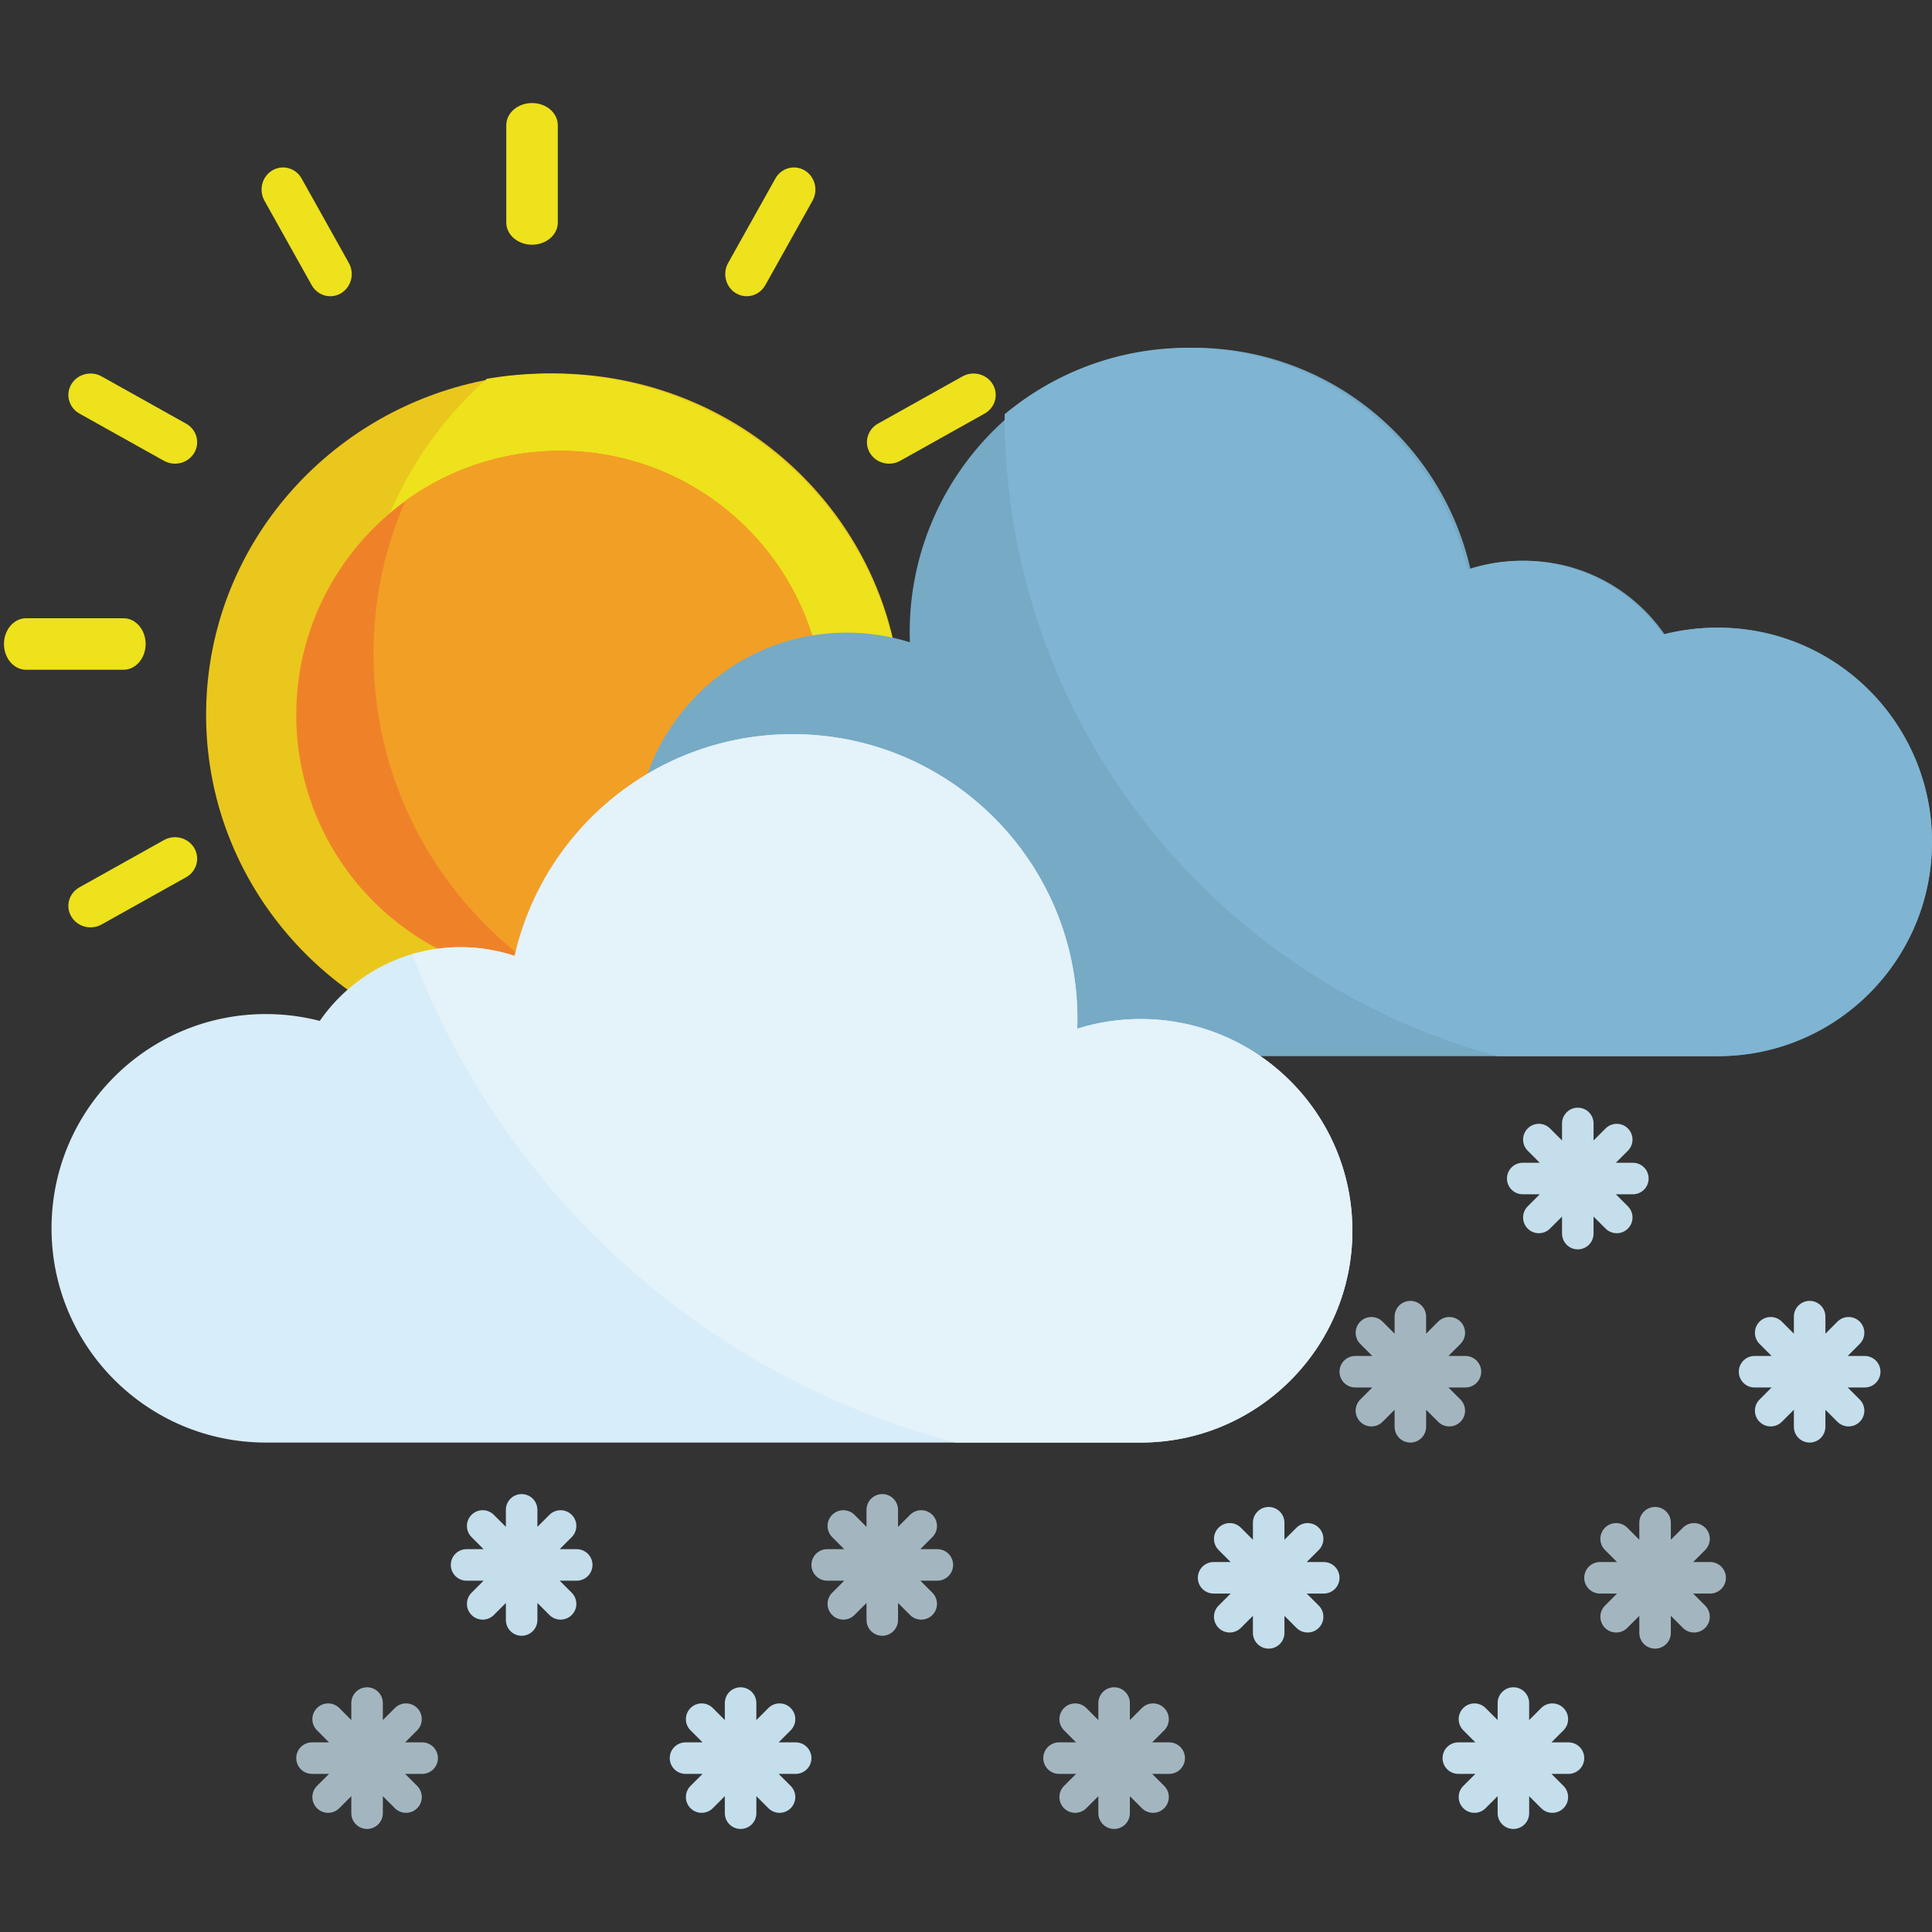 <?xml version="1.0" encoding="UTF-8"?>
<svg width="150px" height="150px" viewBox="0 0 150 150" version="1.1" xmlns="http://www.w3.org/2000/svg" xmlns:xlink="http://www.w3.org/1999/xlink">
    <rect x="0" y="0" width="150" height="150" fill="#333333" stroke="none"/>
    <!-- Generator: Sketch 53.2 (72643) - https://sketchapp.com -->
    <title>ico-w-ps</title>
    <desc>Created with Sketch.</desc>
    <g id="ico-w-ps" stroke="none" stroke-width="1" fill="none" fill-rule="evenodd">
        <g id="Group" transform="translate(23, 86)" fill-rule="nonzero">
            <path d="M9.776,49.277 L8.453,49.277 L9.389,48.341 C9.867,47.863 9.867,47.089 9.389,46.611 C8.911,46.133 8.136,46.133 7.658,46.611 L6.723,47.546 L6.723,46.224 C6.723,45.548 6.175,45 5.5,45 C4.824,45 4.276,45.548 4.276,46.224 L4.276,47.546 L3.341,46.611 C2.863,46.133 2.089,46.133 1.611,46.611 C1.133,47.089 1.133,47.863 1.611,48.341 L2.546,49.277 L1.224,49.277 C0.548,49.277 0,49.824 0,50.5 C0,51.176 0.548,51.724 1.224,51.724 L2.546,51.724 L1.611,52.659 C1.133,53.137 1.133,53.911 1.611,54.389 C1.85,54.628 2.163,54.747 2.476,54.747 C2.789,54.747 3.102,54.628 3.341,54.389 L4.276,53.454 L4.276,54.776 C4.276,55.452 4.824,56 5.5,56 C6.176,56 6.724,55.452 6.724,54.776 L6.724,53.454 L7.659,54.389 C7.898,54.628 8.211,54.747 8.524,54.747 C8.837,54.747 9.15,54.628 9.389,54.389 C9.867,53.911 9.867,53.137 9.389,52.659 L8.454,51.724 L9.776,51.724 C10.452,51.724 11,51.176 11,50.5 C11,49.824 10.452,49.277 9.776,49.277 Z" id="Path" fill="#A3B6C0"></path>
            <path d="M21.776,34.277 L20.453,34.277 L21.389,33.341 C21.867,32.863 21.867,32.089 21.389,31.611 C20.911,31.133 20.136,31.133 19.658,31.611 L18.723,32.546 L18.723,31.224 C18.723,30.548 18.175,30 17.5,30 C16.824,30 16.276,30.548 16.276,31.224 L16.276,32.546 L15.341,31.611 C14.863,31.133 14.089,31.133 13.611,31.611 C13.133,32.089 13.133,32.863 13.611,33.341 L14.546,34.277 L13.224,34.277 C12.548,34.277 12,34.824 12,35.5 C12,36.176 12.548,36.724 13.224,36.724 L14.546,36.724 L13.611,37.659 C13.133,38.137 13.133,38.911 13.611,39.389 C13.85,39.628 14.163,39.747 14.476,39.747 C14.789,39.747 15.102,39.628 15.341,39.389 L16.276,38.454 L16.276,39.776 C16.276,40.452 16.824,41 17.5,41 C18.176,41 18.724,40.452 18.724,39.776 L18.724,38.454 L19.659,39.389 C19.898,39.628 20.211,39.747 20.524,39.747 C20.837,39.747 21.15,39.628 21.389,39.389 C21.867,38.911 21.867,38.137 21.389,37.659 L20.454,36.724 L21.776,36.724 C22.452,36.724 23,36.176 23,35.5 C23,34.824 22.452,34.277 21.776,34.277 Z" id="Path" fill="#C4DEEC"></path>
            <path d="M67.776,49.277 L66.453,49.277 L67.389,48.341 C67.866,47.863 67.866,47.089 67.388,46.611 C66.911,46.133 66.136,46.133 65.658,46.611 L64.723,47.546 L64.723,46.224 C64.723,45.548 64.175,45 63.5,45 C62.824,45 62.276,45.548 62.276,46.224 L62.276,47.546 L61.341,46.611 C60.863,46.133 60.089,46.133 59.611,46.611 C59.133,47.089 59.133,47.863 59.611,48.341 L60.546,49.277 L59.224,49.277 C58.548,49.277 58,49.824 58,50.5 C58,51.176 58.548,51.724 59.224,51.724 L60.546,51.724 L59.611,52.659 C59.133,53.137 59.133,53.911 59.611,54.389 C59.85,54.628 60.163,54.747 60.476,54.747 C60.789,54.747 61.102,54.628 61.341,54.389 L62.276,53.454 L62.276,54.776 C62.276,55.452 62.824,56 63.5,56 C64.175,56 64.723,55.452 64.723,54.776 L64.723,53.454 L65.658,54.389 C65.898,54.628 66.21,54.747 66.524,54.747 C66.837,54.747 67.15,54.628 67.389,54.389 C67.867,53.911 67.867,53.137 67.389,52.659 L66.454,51.724 L67.776,51.724 C68.452,51.724 69,51.176 69,50.5 C69,49.824 68.452,49.277 67.776,49.277 Z" id="Path" fill="#A3B6C0"></path>
            <path d="M49.776,34.277 L48.453,34.277 L49.389,33.341 C49.866,32.863 49.866,32.089 49.388,31.611 C48.911,31.133 48.136,31.133 47.658,31.611 L46.723,32.546 L46.723,31.224 C46.723,30.548 46.175,30 45.5,30 C44.824,30 44.276,30.548 44.276,31.224 L44.276,32.546 L43.341,31.611 C42.863,31.133 42.089,31.133 41.611,31.611 C41.133,32.089 41.133,32.863 41.611,33.341 L42.546,34.277 L41.224,34.277 C40.548,34.277 40,34.824 40,35.5 C40,36.176 40.548,36.724 41.224,36.724 L42.546,36.724 L41.611,37.659 C41.133,38.137 41.133,38.911 41.611,39.389 C41.85,39.628 42.163,39.747 42.476,39.747 C42.789,39.747 43.102,39.628 43.341,39.389 L44.276,38.454 L44.276,39.776 C44.276,40.452 44.824,41 45.5,41 C46.175,41 46.723,40.452 46.723,39.776 L46.723,38.454 L47.658,39.389 C47.898,39.628 48.21,39.747 48.524,39.747 C48.837,39.747 49.15,39.628 49.389,39.389 C49.867,38.911 49.867,38.137 49.389,37.659 L48.454,36.724 L49.776,36.724 C50.452,36.724 51,36.176 51,35.5 C51,34.824 50.452,34.277 49.776,34.277 Z" id="Path" fill="#A3B6C0"></path>
            <path d="M98.776,49.277 L97.453,49.277 L98.389,48.341 C98.867,47.863 98.867,47.089 98.389,46.611 C97.911,46.133 97.136,46.133 96.658,46.611 L95.723,47.546 L95.723,46.224 C95.723,45.548 95.175,45 94.5,45 C93.824,45 93.276,45.548 93.276,46.224 L93.276,47.546 L92.341,46.611 C91.863,46.133 91.089,46.133 90.611,46.611 C90.133,47.089 90.133,47.863 90.611,48.341 L91.546,49.277 L90.224,49.277 C89.548,49.277 89,49.824 89,50.5 C89,51.176 89.548,51.724 90.224,51.724 L91.546,51.724 L90.611,52.659 C90.133,53.137 90.133,53.911 90.611,54.389 C90.85,54.628 91.163,54.747 91.476,54.747 C91.789,54.747 92.102,54.628 92.341,54.389 L93.276,53.454 L93.276,54.776 C93.276,55.452 93.824,56 94.5,56 C95.176,56 95.724,55.452 95.724,54.776 L95.724,53.454 L96.659,54.389 C96.898,54.628 97.211,54.747 97.524,54.747 C97.837,54.747 98.15,54.628 98.389,54.389 C98.867,53.911 98.867,53.137 98.389,52.659 L97.454,51.724 L98.776,51.724 C99.452,51.724 100,51.176 100,50.5 C100,49.824 99.452,49.277 98.776,49.277 Z" id="Path" fill="#C4DEEC"></path>
            <path d="M79.776,35.277 L78.453,35.277 L79.389,34.341 C79.867,33.863 79.867,33.089 79.389,32.611 C78.911,32.133 78.136,32.133 77.658,32.611 L76.723,33.546 L76.723,32.224 C76.723,31.548 76.175,31 75.5,31 C74.824,31 74.276,31.548 74.276,32.224 L74.276,33.546 L73.341,32.611 C72.863,32.133 72.089,32.133 71.611,32.611 C71.133,33.089 71.133,33.863 71.611,34.341 L72.546,35.277 L71.224,35.277 C70.548,35.277 70,35.824 70,36.5 C70,37.176 70.548,37.724 71.224,37.724 L72.546,37.724 L71.611,38.659 C71.133,39.137 71.133,39.911 71.611,40.389 C71.85,40.628 72.163,40.747 72.476,40.747 C72.789,40.747 73.102,40.628 73.341,40.389 L74.276,39.454 L74.276,40.776 C74.276,41.452 74.824,42 75.5,42 C76.176,42 76.724,41.452 76.724,40.776 L76.724,39.454 L77.659,40.389 C77.898,40.628 78.211,40.747 78.524,40.747 C78.837,40.747 79.15,40.628 79.389,40.389 C79.867,39.911 79.867,39.137 79.389,38.659 L78.454,37.724 L79.776,37.724 C80.452,37.724 81,37.176 81,36.5 C81,35.824 80.452,35.277 79.776,35.277 Z" id="Path" fill="#C4DEEC"></path>
            <path d="M38.776,49.277 L37.453,49.277 L38.389,48.341 C38.867,47.863 38.867,47.089 38.389,46.611 C37.911,46.133 37.136,46.133 36.658,46.611 L35.723,47.546 L35.723,46.224 C35.723,45.548 35.175,45 34.5,45 C33.824,45 33.276,45.548 33.276,46.224 L33.276,47.546 L32.341,46.611 C31.863,46.133 31.089,46.133 30.611,46.611 C30.133,47.089 30.133,47.863 30.611,48.341 L31.546,49.277 L30.224,49.277 C29.548,49.277 29,49.824 29,50.5 C29,51.176 29.548,51.724 30.224,51.724 L31.546,51.724 L30.611,52.659 C30.133,53.137 30.133,53.911 30.611,54.389 C30.85,54.628 31.163,54.747 31.476,54.747 C31.789,54.747 32.102,54.628 32.341,54.389 L33.276,53.454 L33.276,54.776 C33.276,55.452 33.824,56 34.5,56 C35.176,56 35.724,55.452 35.724,54.776 L35.724,53.454 L36.659,54.389 C36.898,54.628 37.211,54.747 37.524,54.747 C37.837,54.747 38.15,54.628 38.389,54.389 C38.867,53.911 38.867,53.137 38.389,52.659 L37.454,51.724 L38.776,51.724 C39.452,51.724 40,51.176 40,50.5 C40,49.824 39.452,49.277 38.776,49.277 Z" id="Path" fill="#C4DEEC"></path>
            <path d="M101.223,37.724 L102.546,37.724 L101.611,38.659 C101.133,39.137 101.133,39.911 101.611,40.389 C101.85,40.628 102.163,40.747 102.476,40.747 C102.789,40.747 103.102,40.628 103.341,40.389 L104.276,39.454 L104.276,40.776 C104.276,41.452 104.824,42 105.5,42 C106.176,42 106.723,41.452 106.723,40.776 L106.723,39.454 L107.659,40.389 C107.898,40.628 108.211,40.747 108.524,40.747 C108.837,40.747 109.15,40.628 109.389,40.389 C109.867,39.911 109.867,39.137 109.389,38.659 L108.454,37.724 L109.776,37.724 C110.452,37.724 111,37.176 111,36.5 C111,35.824 110.452,35.277 109.776,35.277 L108.454,35.277 L109.389,34.341 C109.867,33.863 109.867,33.089 109.389,32.611 C108.911,32.133 108.137,32.133 107.659,32.611 L106.724,33.546 L106.724,32.224 C106.724,31.548 106.176,31 105.5,31 C104.824,31 104.276,31.548 104.276,32.224 L104.276,33.546 L103.341,32.611 C102.863,32.133 102.089,32.133 101.611,32.611 C101.133,33.089 101.133,33.863 101.611,34.341 L102.546,35.277 L101.224,35.277 C100.548,35.277 100,35.824 100,36.5 C100,37.176 100.548,37.724 101.223,37.724 Z" id="Path" fill="#A3B6C0"></path>
            <path d="M90.776,19.277 L89.453,19.277 L90.389,18.341 C90.867,17.863 90.867,17.089 90.389,16.611 C89.911,16.133 89.136,16.133 88.658,16.611 L87.723,17.546 L87.723,16.224 C87.723,15.548 87.175,15 86.5,15 C85.824,15 85.276,15.548 85.276,16.224 L85.276,17.546 L84.341,16.611 C83.863,16.133 83.089,16.133 82.611,16.611 C82.133,17.089 82.133,17.863 82.611,18.341 L83.546,19.277 L82.224,19.277 C81.548,19.277 81,19.824 81,20.5 C81,21.176 81.548,21.724 82.224,21.724 L83.546,21.724 L82.611,22.659 C82.133,23.137 82.133,23.911 82.611,24.389 C82.85,24.628 83.163,24.747 83.476,24.747 C83.789,24.747 84.102,24.628 84.341,24.389 L85.276,23.454 L85.276,24.776 C85.276,25.452 85.824,26 86.5,26 C87.176,26 87.724,25.452 87.724,24.776 L87.724,23.454 L88.659,24.389 C88.898,24.628 89.211,24.747 89.524,24.747 C89.837,24.747 90.15,24.628 90.389,24.389 C90.867,23.911 90.867,23.137 90.389,22.659 L89.454,21.724 L90.776,21.724 C91.452,21.724 92,21.176 92,20.5 C92,19.824 91.452,19.277 90.776,19.277 Z" id="Path" fill="#A3B6C0"></path>
            <path d="M113.223,21.724 L114.546,21.724 L113.611,22.659 C113.133,23.137 113.133,23.911 113.611,24.389 C113.85,24.628 114.163,24.747 114.476,24.747 C114.789,24.747 115.102,24.628 115.341,24.389 L116.276,23.454 L116.276,24.776 C116.276,25.452 116.824,26 117.5,26 C118.176,26 118.723,25.452 118.723,24.776 L118.723,23.454 L119.659,24.389 C119.898,24.628 120.211,24.747 120.524,24.747 C120.837,24.747 121.15,24.628 121.389,24.389 C121.867,23.911 121.867,23.137 121.389,22.659 L120.454,21.724 L121.776,21.724 C122.452,21.724 123,21.176 123,20.5 C123,19.824 122.452,19.277 121.776,19.277 L120.454,19.277 L121.389,18.341 C121.867,17.863 121.867,17.089 121.389,16.611 C120.911,16.133 120.137,16.133 119.659,16.611 L118.724,17.546 L118.724,16.224 C118.724,15.548 118.176,15 117.5,15 C116.824,15 116.276,15.548 116.276,16.224 L116.276,17.546 L115.341,16.611 C114.863,16.133 114.089,16.133 113.611,16.611 C113.133,17.089 113.133,17.863 113.611,18.341 L114.546,19.277 L113.224,19.277 C112.548,19.277 112,19.824 112,20.5 C112,21.176 112.548,21.724 113.223,21.724 Z" id="Path" fill="#C4DEEC"></path>
            <path d="M95.223,6.724 L96.546,6.724 L95.611,7.659 C95.133,8.137 95.133,8.911 95.611,9.389 C95.85,9.628 96.163,9.747 96.476,9.747 C96.789,9.747 97.102,9.628 97.341,9.389 L98.276,8.454 L98.276,9.776 C98.276,10.452 98.824,11 99.5,11 C100.176,11 100.723,10.452 100.723,9.776 L100.723,8.454 L101.659,9.389 C101.898,9.628 102.211,9.747 102.524,9.747 C102.837,9.747 103.15,9.628 103.389,9.389 C103.867,8.911 103.867,8.137 103.389,7.659 L102.454,6.724 L103.776,6.724 C104.452,6.724 105,6.176 105,5.5 C105,4.824 104.452,4.277 103.776,4.277 L102.454,4.277 L103.389,3.341 C103.867,2.863 103.867,2.089 103.389,1.611 C102.911,1.133 102.137,1.133 101.659,1.611 L100.724,2.546 L100.724,1.224 C100.724,0.548 100.176,0 99.5,0 C98.824,0 98.276,0.548 98.276,1.224 L98.276,2.546 L97.341,1.611 C96.863,1.133 96.089,1.133 95.611,1.611 C95.133,2.089 95.133,2.863 95.611,3.341 L96.546,4.277 L95.224,4.277 C94.548,4.277 94,4.824 94,5.5 C94,6.176 94.548,6.724 95.223,6.724 Z" id="Path" fill="#C4DEEC"></path>
        </g>
        <g id="Group" transform="translate(0, 8)" fill="#EDE21B" fill-rule="nonzero">
            <path d="M41.308,11 C40.204,11 39.308,10.23 39.308,9.282 L39.308,1.718 C39.308,0.769 40.204,0 41.308,0 C42.413,0 43.308,0.77 43.308,1.718 L43.308,9.282 C43.308,10.23 42.413,11 41.308,11 Z" id="Path"></path>
            <path d="M25.643,15 C25.067,15 24.507,14.691 24.199,14.139 L20.532,7.581 C20.072,6.758 20.345,5.705 21.142,5.23 C21.939,4.756 22.958,5.038 23.418,5.86 L27.085,12.419 C27.545,13.242 27.272,14.294 26.475,14.769 C26.213,14.926 25.926,15 25.643,15 Z" id="Path"></path>
            <path d="M13.586,28 C13.294,28 12.998,27.928 12.727,27.776 L6.169,24.11 C5.346,23.649 5.064,22.63 5.539,21.833 C6.014,21.037 7.066,20.763 7.889,21.224 L14.448,24.891 C15.271,25.351 15.553,26.37 15.077,27.167 C14.759,27.701 14.18,28 13.586,28 Z" id="Path"></path>
            <path d="M9.59,44 L2.027,44 C1.078,44 0.308,43.104 0.308,42 C0.308,40.896 1.078,40 2.027,40 L9.59,40 C10.539,40 11.308,40.896 11.308,42 C11.308,43.104 10.539,44 9.59,44 Z" id="Path"></path>
            <path d="M7.031,64 C6.436,64 5.858,63.701 5.539,63.167 C5.064,62.37 5.346,61.35 6.169,60.891 L12.727,57.224 C13.55,56.763 14.602,57.037 15.077,57.833 C15.553,58.631 15.271,59.65 14.448,60.11 L7.889,63.776 C7.619,63.928 7.323,64 7.031,64 Z" id="Path"></path>
            <path d="M69.031,28 C68.436,28 67.858,27.701 67.539,27.167 C67.064,26.37 67.346,25.35 68.169,24.89 L74.727,21.223 C75.55,20.764 76.603,21.037 77.077,21.833 C77.553,22.63 77.271,23.649 76.448,24.109 L69.89,27.777 C69.619,27.928 69.323,28 69.031,28 Z" id="Path"></path>
            <path d="M57.973,15 C57.691,15 57.404,14.926 57.142,14.769 C56.345,14.294 56.072,13.242 56.532,12.419 L60.199,5.861 C60.659,5.038 61.678,4.756 62.475,5.231 C63.272,5.706 63.545,6.758 63.085,7.581 L59.418,14.14 C59.109,14.691 58.549,15 57.973,15 Z" id="Path"></path>
        </g>
        <path d="M62.321,74.007 C62.421,73.906 62.521,73.806 62.619,73.704 C62.682,73.639 62.743,73.573 62.805,73.508 C62.898,73.41 62.99,73.311 63.081,73.211 C63.144,73.143 63.206,73.073 63.269,73.004 C63.357,72.905 63.444,72.807 63.531,72.707 C63.593,72.635 63.655,72.564 63.717,72.491 C63.802,72.391 63.886,72.291 63.969,72.19 C64.03,72.117 64.09,72.044 64.15,71.97 C64.234,71.867 64.315,71.763 64.397,71.659 C64.454,71.586 64.512,71.513 64.569,71.439 C64.652,71.331 64.734,71.222 64.816,71.112 C64.869,71.041 64.922,70.97 64.974,70.899 C65.061,70.78 65.146,70.659 65.231,70.538 C65.275,70.475 65.321,70.412 65.365,70.349 C65.475,70.189 65.583,70.028 65.689,69.866 C65.706,69.841 65.724,69.815 65.741,69.789 C65.865,69.601 65.985,69.411 66.103,69.219 C66.139,69.161 66.174,69.101 66.21,69.041 C66.291,68.908 66.372,68.775 66.451,68.64 C66.494,68.564 66.537,68.488 66.58,68.412 C66.649,68.292 66.717,68.172 66.783,68.051 C66.829,67.968 66.873,67.885 66.918,67.801 C66.98,67.685 67.041,67.57 67.101,67.453 C67.146,67.366 67.19,67.279 67.234,67.192 C67.292,67.076 67.349,66.961 67.405,66.844 C67.448,66.755 67.49,66.666 67.533,66.577 C67.587,66.46 67.641,66.344 67.694,66.227 C67.735,66.136 67.775,66.046 67.815,65.955 C67.867,65.836 67.918,65.717 67.968,65.597 C68.006,65.507 68.044,65.417 68.081,65.326 C68.131,65.204 68.179,65.08 68.228,64.955 C68.262,64.867 68.297,64.78 68.33,64.691 C68.38,64.559 68.427,64.426 68.475,64.293 C68.504,64.212 68.534,64.131 68.563,64.048 C68.617,63.894 68.668,63.738 68.719,63.582 C68.739,63.52 68.76,63.459 68.78,63.398 C68.849,63.18 68.915,62.962 68.979,62.742 C68.993,62.692 69.006,62.641 69.02,62.591 C69.068,62.42 69.116,62.249 69.161,62.078 C69.182,61.996 69.201,61.913 69.222,61.831 C69.257,61.69 69.293,61.549 69.326,61.406 C69.347,61.314 69.367,61.222 69.387,61.13 C69.417,60.996 69.446,60.862 69.473,60.728 C69.493,60.631 69.512,60.534 69.53,60.437 C69.555,60.306 69.58,60.174 69.603,60.042 C69.621,59.943 69.637,59.843 69.653,59.744 C69.675,59.612 69.696,59.481 69.715,59.349 C69.73,59.248 69.745,59.148 69.759,59.047 C69.777,58.915 69.793,58.781 69.81,58.648 C69.822,58.547 69.834,58.448 69.844,58.347 C69.859,58.21 69.873,58.074 69.885,57.937 C69.895,57.838 69.904,57.74 69.912,57.642 C69.924,57.499 69.933,57.356 69.942,57.212 C69.949,57.119 69.955,57.025 69.96,56.932 C69.969,56.773 69.975,56.614 69.981,56.454 C69.984,56.375 69.988,56.297 69.99,56.218 C69.996,55.979 70,55.74 70,55.5 C70,52.984 69.643,50.55 68.976,48.245 C67.338,42.585 63.832,37.698 59.154,34.264 C54.65,30.958 49.058,29 43,29 L43,29 L43,29 C36.942,29 31.35,30.958 26.845,34.264 C22.168,37.698 18.662,42.585 17.024,48.245 C16.357,50.55 16,52.984 16,55.5 C16,55.74 16.004,55.979 16.01,56.218 C16.012,56.297 16.016,56.376 16.019,56.454 C16.025,56.614 16.031,56.773 16.04,56.932 C16.045,57.025 16.052,57.119 16.058,57.212 C16.067,57.355 16.076,57.499 16.088,57.642 C16.096,57.74 16.106,57.838 16.115,57.937 C16.128,58.074 16.14,58.21 16.156,58.347 C16.167,58.448 16.178,58.547 16.191,58.648 C16.206,58.781 16.224,58.914 16.241,59.047 C16.255,59.148 16.27,59.248 16.285,59.349 C16.304,59.481 16.325,59.612 16.347,59.744 C16.363,59.843 16.379,59.943 16.397,60.042 C16.42,60.174 16.445,60.306 16.47,60.437 C16.489,60.534 16.507,60.631 16.527,60.728 C16.554,60.862 16.583,60.996 16.613,61.13 C16.633,61.222 16.653,61.314 16.674,61.406 C16.707,61.549 16.742,61.69 16.778,61.831 C16.798,61.913 16.818,61.996 16.839,62.078 C16.884,62.249 16.931,62.421 16.98,62.591 C16.994,62.641 17.007,62.692 17.021,62.742 C17.085,62.962 17.151,63.18 17.22,63.398 C17.24,63.459 17.261,63.52 17.281,63.582 C17.332,63.738 17.383,63.894 17.437,64.048 C17.465,64.13 17.496,64.212 17.525,64.293 C17.572,64.426 17.62,64.559 17.669,64.691 C17.703,64.78 17.738,64.867 17.772,64.955 C17.82,65.079 17.869,65.203 17.919,65.326 C17.956,65.418 17.994,65.507 18.032,65.597 C18.082,65.717 18.133,65.836 18.185,65.955 C18.225,66.046 18.265,66.136 18.306,66.227 C18.359,66.344 18.412,66.46 18.467,66.577 C18.509,66.666 18.551,66.755 18.594,66.844 C18.651,66.961 18.708,67.077 18.766,67.192 C18.81,67.279 18.853,67.366 18.898,67.453 C18.959,67.569 19.02,67.685 19.082,67.801 C19.127,67.884 19.171,67.968 19.216,68.051 C19.283,68.172 19.351,68.292 19.419,68.412 C19.463,68.488 19.505,68.564 19.549,68.64 C19.628,68.775 19.708,68.908 19.79,69.041 C19.825,69.101 19.86,69.161 19.897,69.219 C20.015,69.41 20.135,69.601 20.258,69.789 C20.275,69.815 20.293,69.841 20.31,69.866 C20.417,70.028 20.525,70.189 20.635,70.349 C20.679,70.412 20.725,70.475 20.769,70.538 C20.853,70.659 20.939,70.78 21.026,70.899 C21.078,70.97 21.131,71.041 21.184,71.112 C21.266,71.222 21.347,71.331 21.431,71.439 C21.487,71.513 21.545,71.586 21.603,71.659 C21.684,71.763 21.766,71.867 21.849,71.97 C21.909,72.044 21.97,72.117 22.03,72.19 C22.114,72.291 22.198,72.392 22.283,72.491 C22.344,72.564 22.406,72.635 22.469,72.707 C22.555,72.807 22.643,72.905 22.731,73.004 C22.793,73.073 22.856,73.142 22.919,73.211 C23.01,73.311 23.102,73.41 23.195,73.508 C23.257,73.573 23.318,73.639 23.381,73.704 C23.479,73.806 23.579,73.906 23.679,74.007 C23.738,74.066 23.796,74.126 23.855,74.184 C23.968,74.295 24.082,74.405 24.196,74.514 C24.244,74.56 24.292,74.606 24.34,74.652 C24.504,74.806 24.669,74.957 24.836,75.107 C24.837,75.107 24.837,75.108 24.838,75.108 C25.008,75.26 25.181,75.411 25.356,75.559 C25.361,75.563 25.365,75.566 25.369,75.57 L25.373,75.574 C26.581,76.596 27.883,77.515 29.264,78.316 L29.281,78.329 C29.315,78.349 29.35,78.368 29.384,78.387 C29.566,78.491 29.749,78.593 29.932,78.693 C29.981,78.72 30.029,78.747 30.078,78.773 C30.309,78.896 30.541,79.017 30.775,79.134 C30.83,79.161 30.885,79.187 30.941,79.214 C31.125,79.305 31.311,79.393 31.498,79.48 C31.57,79.514 31.642,79.547 31.714,79.579 C31.912,79.669 32.111,79.756 32.312,79.841 C32.356,79.86 32.401,79.88 32.446,79.898 C32.689,80 32.934,80.098 33.181,80.193 C33.243,80.216 33.305,80.239 33.367,80.262 C33.559,80.334 33.751,80.403 33.944,80.471 C34.019,80.497 34.095,80.524 34.17,80.549 C34.385,80.622 34.601,80.692 34.818,80.76 C34.857,80.772 34.896,80.785 34.936,80.797 C35.191,80.876 35.447,80.95 35.705,81.021 C35.773,81.039 35.842,81.057 35.91,81.075 C36.107,81.128 36.305,81.178 36.504,81.226 C36.582,81.245 36.661,81.264 36.739,81.282 C36.972,81.336 37.205,81.388 37.44,81.436 C37.472,81.443 37.503,81.45 37.534,81.456 C37.799,81.51 38.065,81.558 38.333,81.604 C38.407,81.617 38.481,81.628 38.555,81.64 C38.758,81.673 38.961,81.704 39.165,81.732 C39.246,81.744 39.326,81.755 39.406,81.765 C39.66,81.799 39.915,81.829 40.171,81.855 C40.19,81.857 40.208,81.86 40.226,81.861 C40.5,81.889 40.775,81.911 41.051,81.93 C41.13,81.936 41.209,81.94 41.288,81.945 C41.496,81.958 41.704,81.968 41.913,81.976 C41.995,81.98 42.076,81.983 42.158,81.986 C42.437,81.994 42.717,82 42.999,82 L42.999,82 L42.999,82 C43.281,82 43.561,81.994 43.841,81.986 C43.922,81.983 44.004,81.98 44.085,81.976 C44.294,81.968 44.502,81.958 44.71,81.945 C44.789,81.94 44.868,81.936 44.947,81.93 C45.223,81.911 45.498,81.889 45.772,81.861 C45.791,81.86 45.809,81.857 45.827,81.855 C46.083,81.829 46.338,81.799 46.592,81.766 C46.673,81.755 46.753,81.744 46.833,81.732 C47.037,81.704 47.241,81.673 47.444,81.64 C47.518,81.628 47.591,81.617 47.666,81.604 C47.933,81.558 48.199,81.51 48.464,81.456 C48.496,81.45 48.527,81.443 48.558,81.436 C48.793,81.388 49.027,81.336 49.259,81.282 C49.338,81.264 49.416,81.245 49.494,81.226 C49.693,81.178 49.891,81.128 50.089,81.075 C50.157,81.057 50.225,81.039 50.294,81.021 C50.552,80.95 50.808,80.876 51.063,80.797 C51.103,80.785 51.141,80.772 51.181,80.76 C51.398,80.692 51.614,80.622 51.829,80.549 C51.904,80.524 51.979,80.497 52.054,80.471 C52.248,80.403 52.44,80.334 52.632,80.262 C52.694,80.239 52.756,80.216 52.818,80.193 C53.064,80.098 53.31,80 53.553,79.899 C53.598,79.88 53.643,79.86 53.688,79.841 C53.888,79.756 54.087,79.668 54.285,79.579 C54.357,79.546 54.429,79.514 54.501,79.48 C54.688,79.394 54.873,79.305 55.058,79.214 C55.113,79.187 55.169,79.161 55.223,79.134 C55.458,79.017 55.69,78.897 55.92,78.773 C55.969,78.747 56.017,78.72 56.066,78.693 C56.25,78.593 56.433,78.491 56.614,78.387 C56.648,78.368 56.683,78.349 56.717,78.329 L56.735,78.316 C58.116,77.515 59.418,76.596 60.626,75.574 L60.63,75.57 C60.634,75.566 60.638,75.563 60.643,75.559 C60.818,75.411 60.99,75.26 61.161,75.108 C61.162,75.108 61.162,75.107 61.163,75.107 C61.33,74.957 61.495,74.806 61.659,74.652 C61.707,74.607 61.755,74.56 61.803,74.514 C61.918,74.405 62.032,74.295 62.144,74.184 C62.204,74.126 62.262,74.066 62.321,74.007 Z" id="Path" fill="#EAC71C" fill-rule="nonzero"></path>
        <path d="M58.995,34.297 C54.424,30.97 48.75,29 42.603,29 L42.603,29 L42.603,29 C40.963,29 39.357,29.141 37.796,29.41 C31.777,34.762 28,42.464 28,51.025 C28,65.783 39.222,77.987 53.813,80 C53.893,79.965 53.975,79.931 54.055,79.895 C54.128,79.862 54.201,79.829 54.274,79.796 C54.464,79.708 54.652,79.619 54.839,79.528 C54.895,79.501 54.952,79.474 55.007,79.447 C55.245,79.329 55.481,79.208 55.714,79.084 C55.764,79.058 55.813,79.03 55.862,79.003 C56.049,78.903 56.234,78.8 56.418,78.695 C56.453,78.676 56.489,78.657 56.523,78.637 L56.541,78.624 C57.942,77.817 59.263,76.893 60.489,75.864 L60.493,75.861 C60.497,75.857 60.502,75.854 60.506,75.85 C60.684,75.701 60.859,75.549 61.032,75.396 C61.033,75.395 61.033,75.395 61.034,75.395 C61.203,75.244 61.371,75.092 61.537,74.937 C61.587,74.891 61.635,74.845 61.684,74.798 C61.8,74.688 61.916,74.578 62.03,74.467 C62.09,74.408 62.149,74.347 62.208,74.288 C62.31,74.187 62.411,74.086 62.511,73.983 C62.574,73.918 62.636,73.852 62.699,73.786 C62.793,73.687 62.887,73.588 62.979,73.487 C63.043,73.418 63.107,73.348 63.17,73.279 C63.259,73.179 63.348,73.08 63.436,72.98 C63.5,72.908 63.562,72.836 63.625,72.763 C63.711,72.662 63.796,72.562 63.881,72.46 C63.942,72.386 64.004,72.313 64.064,72.238 C64.149,72.135 64.232,72.03 64.315,71.926 C64.373,71.852 64.432,71.779 64.489,71.704 C64.574,71.595 64.656,71.485 64.74,71.375 C64.793,71.303 64.847,71.232 64.9,71.161 C64.989,71.041 65.075,70.919 65.161,70.797 C65.206,70.734 65.252,70.671 65.297,70.607 C65.409,70.446 65.518,70.284 65.626,70.122 C65.643,70.095 65.662,70.069 65.679,70.043 C65.804,69.854 65.926,69.663 66.046,69.47 C66.083,69.411 66.118,69.351 66.155,69.291 C66.237,69.158 66.319,69.023 66.399,68.887 C66.443,68.811 66.486,68.734 66.53,68.658 C66.6,68.537 66.669,68.417 66.736,68.295 C66.782,68.212 66.827,68.127 66.873,68.043 C66.936,67.927 66.998,67.81 67.059,67.693 C67.104,67.606 67.149,67.518 67.193,67.43 C67.252,67.314 67.31,67.198 67.367,67.081 C67.411,66.991 67.454,66.901 67.497,66.811 C67.552,66.694 67.607,66.577 67.66,66.459 C67.702,66.368 67.743,66.277 67.783,66.186 C67.836,66.066 67.887,65.946 67.938,65.826 C67.977,65.735 68.015,65.645 68.053,65.553 C68.103,65.43 68.153,65.305 68.202,65.18 C68.237,65.091 68.272,65.003 68.306,64.914 C68.357,64.781 68.404,64.648 68.453,64.514 C68.483,64.431 68.513,64.35 68.542,64.267 C68.596,64.112 68.648,63.955 68.7,63.798 C68.72,63.736 68.742,63.674 68.762,63.613 C68.832,63.393 68.899,63.174 68.964,62.952 C68.978,62.902 68.992,62.851 69.006,62.8 C69.054,62.629 69.103,62.457 69.148,62.284 C69.17,62.202 69.19,62.119 69.21,62.036 C69.246,61.894 69.282,61.752 69.316,61.609 C69.337,61.516 69.357,61.423 69.378,61.33 C69.408,61.196 69.438,61.061 69.466,60.926 C69.486,60.828 69.504,60.731 69.523,60.633 C69.549,60.501 69.574,60.368 69.597,60.236 C69.615,60.136 69.632,60.036 69.648,59.936 C69.67,59.803 69.692,59.671 69.711,59.538 C69.726,59.437 69.741,59.337 69.755,59.235 C69.773,59.101 69.79,58.967 69.807,58.833 C69.819,58.732 69.831,58.632 69.842,58.53 C69.857,58.393 69.871,58.255 69.884,58.117 C69.893,58.018 69.902,57.92 69.911,57.82 C69.922,57.676 69.932,57.533 69.942,57.388 C69.948,57.294 69.955,57.2 69.96,57.107 C69.969,56.946 69.975,56.786 69.98,56.626 C69.983,56.546 69.988,56.467 69.99,56.388 C69.996,56.148 70,55.906 70,55.665 C70,53.134 69.638,50.684 68.961,48.365 C67.299,42.67 63.742,37.753 58.995,34.297 Z" id="Path" fill="#EDE21B" fill-rule="nonzero"></path>
        <path d="M63.988,54.794 C63.986,54.736 63.983,54.678 63.981,54.619 C63.961,54.152 63.926,53.689 63.876,53.23 C63.869,53.174 63.863,53.117 63.856,53.06 C63.802,52.602 63.733,52.149 63.648,51.7 C63.638,51.646 63.628,51.591 63.617,51.537 C63.53,51.089 63.427,50.647 63.311,50.21 C63.297,50.157 63.283,50.105 63.268,50.053 C63.148,49.616 63.014,49.186 62.867,48.762 C62.849,48.712 62.832,48.662 62.814,48.612 C62.663,48.189 62.499,47.772 62.321,47.363 C62.3,47.315 62.28,47.267 62.258,47.219 C62.078,46.811 61.885,46.41 61.679,46.016 C61.655,45.97 61.631,45.924 61.606,45.878 C61.397,45.486 61.177,45.102 60.944,44.726 C60.916,44.682 60.889,44.637 60.86,44.592 C59.874,43.025 58.683,41.602 57.322,40.359 L57.32,40.356 C57.315,40.352 57.31,40.348 57.305,40.343 C57.249,40.293 57.193,40.243 57.137,40.194 C57.075,40.138 57.012,40.081 56.949,40.026 C56.89,39.976 56.831,39.926 56.772,39.876 C56.709,39.823 56.648,39.769 56.584,39.717 C56.524,39.667 56.463,39.618 56.402,39.568 C56.339,39.517 56.277,39.467 56.214,39.416 C56.151,39.367 56.089,39.319 56.026,39.271 C55.962,39.222 55.899,39.173 55.835,39.124 C55.771,39.076 55.707,39.029 55.643,38.982 C55.579,38.935 55.514,38.888 55.45,38.841 C55.385,38.794 55.319,38.748 55.254,38.702 C55.189,38.656 55.123,38.611 55.057,38.566 C54.992,38.521 54.925,38.476 54.86,38.432 C54.792,38.388 54.725,38.344 54.658,38.3 C54.591,38.256 54.525,38.213 54.457,38.171 C54.389,38.128 54.32,38.085 54.252,38.043 C54.185,38.001 54.117,37.96 54.049,37.919 C53.979,37.877 53.909,37.836 53.839,37.795 C53.771,37.755 53.703,37.715 53.635,37.676 C53.563,37.636 53.491,37.596 53.419,37.556 C53.351,37.518 53.283,37.48 53.214,37.443 C53.141,37.403 53.067,37.364 52.992,37.326 C52.924,37.29 52.857,37.254 52.788,37.219 C52.711,37.18 52.634,37.142 52.556,37.104 C52.49,37.071 52.423,37.038 52.356,37.006 C52.273,36.966 52.189,36.928 52.105,36.889 C52.043,36.86 51.981,36.83 51.918,36.802 C51.812,36.755 51.706,36.709 51.6,36.663 C51.558,36.645 51.516,36.626 51.474,36.608 C51.328,36.546 51.18,36.486 51.031,36.427 C50.973,36.404 50.915,36.383 50.858,36.361 C50.764,36.325 50.67,36.288 50.575,36.253 C50.511,36.23 50.445,36.207 50.38,36.184 C50.292,36.153 50.205,36.121 50.116,36.091 C50.047,36.068 49.978,36.046 49.909,36.023 C49.823,35.994 49.737,35.966 49.651,35.939 C49.58,35.916 49.509,35.895 49.438,35.874 C49.353,35.848 49.267,35.822 49.182,35.798 C49.109,35.777 49.036,35.757 48.963,35.737 C48.878,35.713 48.793,35.69 48.707,35.668 C48.633,35.648 48.559,35.63 48.485,35.611 C48.399,35.59 48.313,35.568 48.227,35.548 C48.153,35.531 48.078,35.514 48.004,35.497 C47.917,35.478 47.83,35.459 47.743,35.44 C47.668,35.425 47.593,35.409 47.518,35.394 C47.43,35.377 47.343,35.36 47.255,35.344 C47.179,35.33 47.104,35.316 47.028,35.303 C46.939,35.288 46.85,35.273 46.761,35.259 C46.686,35.247 46.611,35.235 46.535,35.224 C46.444,35.21 46.353,35.198 46.262,35.185 C46.188,35.175 46.113,35.165 46.038,35.156 C45.945,35.144 45.853,35.134 45.759,35.125 C45.685,35.116 45.611,35.108 45.536,35.1 C45.442,35.091 45.346,35.083 45.25,35.075 C45.178,35.069 45.105,35.062 45.032,35.057 C44.932,35.049 44.831,35.043 44.73,35.037 C44.662,35.034 44.593,35.028 44.525,35.025 C44.412,35.02 44.3,35.016 44.187,35.012 C44.13,35.01 44.072,35.007 44.014,35.006 C43.844,35.002 43.674,35 43.503,35 L43.5,35 L43.5,35 L43.5,35 C43.499,35 43.498,35 43.498,35 C43.326,35 43.156,35.002 42.987,35.006 C42.929,35.008 42.871,35.011 42.813,35.012 C42.701,35.016 42.588,35.02 42.476,35.025 C42.407,35.028 42.339,35.034 42.271,35.037 C42.17,35.043 42.069,35.049 41.969,35.057 C41.896,35.062 41.823,35.069 41.75,35.075 C41.655,35.083 41.559,35.091 41.464,35.1 C41.39,35.107 41.316,35.116 41.241,35.125 C41.148,35.134 41.055,35.144 40.963,35.156 C40.888,35.165 40.813,35.175 40.739,35.185 C40.647,35.198 40.556,35.211 40.466,35.224 C40.39,35.235 40.315,35.247 40.24,35.259 C40.151,35.273 40.061,35.288 39.973,35.303 C39.897,35.316 39.822,35.33 39.746,35.344 C39.658,35.36 39.571,35.377 39.483,35.394 C39.408,35.409 39.333,35.425 39.258,35.44 C39.171,35.459 39.084,35.478 38.997,35.497 C38.923,35.514 38.848,35.531 38.774,35.548 C38.688,35.568 38.602,35.59 38.516,35.611 C38.442,35.63 38.368,35.648 38.294,35.668 C38.209,35.69 38.123,35.713 38.038,35.737 C37.965,35.757 37.892,35.777 37.819,35.798 C37.734,35.822 37.648,35.848 37.564,35.874 C37.492,35.896 37.421,35.917 37.35,35.939 C37.264,35.966 37.178,35.994 37.092,36.023 C37.023,36.045 36.954,36.067 36.885,36.091 C36.796,36.121 36.708,36.153 36.621,36.184 C36.556,36.207 36.49,36.23 36.426,36.253 C36.331,36.288 36.237,36.325 36.143,36.361 C36.086,36.383 36.028,36.404 35.97,36.427 C35.821,36.486 35.674,36.546 35.526,36.608 C35.484,36.626 35.443,36.645 35.401,36.663 C35.295,36.709 35.188,36.755 35.083,36.802 C35.02,36.83 34.958,36.86 34.896,36.889 C34.812,36.928 34.729,36.966 34.645,37.006 C34.578,37.038 34.511,37.071 34.444,37.104 C34.367,37.142 34.29,37.18 34.213,37.219 C34.144,37.254 34.077,37.291 34.008,37.326 C33.934,37.365 33.86,37.403 33.787,37.443 C33.718,37.48 33.65,37.518 33.582,37.556 C33.51,37.596 33.437,37.636 33.365,37.676 C33.297,37.715 33.23,37.755 33.162,37.795 C33.092,37.836 33.022,37.877 32.952,37.919 C32.884,37.96 32.817,38.001 32.749,38.043 C32.68,38.085 32.612,38.128 32.544,38.171 C32.477,38.213 32.41,38.256 32.343,38.3 C32.276,38.344 32.208,38.388 32.141,38.432 C32.075,38.477 32.009,38.521 31.943,38.566 C31.878,38.611 31.812,38.657 31.747,38.702 C31.681,38.748 31.616,38.794 31.551,38.841 C31.487,38.888 31.422,38.935 31.358,38.982 C31.294,39.029 31.229,39.076 31.166,39.125 C31.102,39.173 31.039,39.222 30.975,39.27 C30.912,39.319 30.849,39.367 30.787,39.417 C30.724,39.467 30.661,39.518 30.599,39.569 C30.538,39.618 30.477,39.667 30.417,39.717 C30.353,39.77 30.292,39.823 30.229,39.876 C30.17,39.926 30.111,39.976 30.052,40.027 C29.989,40.082 29.926,40.138 29.864,40.194 C29.808,40.244 29.751,40.293 29.696,40.344 C29.691,40.348 29.686,40.352 29.681,40.357 L29.679,40.36 C28.318,41.603 27.127,43.026 26.141,44.592 C26.113,44.637 26.085,44.682 26.057,44.726 C25.825,45.102 25.604,45.486 25.395,45.878 C25.37,45.924 25.346,45.97 25.322,46.016 C25.116,46.41 24.923,46.811 24.743,47.219 C24.721,47.267 24.701,47.315 24.68,47.363 C24.503,47.773 24.338,48.189 24.187,48.612 C24.169,48.662 24.152,48.712 24.134,48.763 C23.987,49.187 23.853,49.617 23.733,50.053 C23.719,50.105 23.704,50.158 23.69,50.211 C23.574,50.647 23.472,51.09 23.384,51.537 C23.374,51.591 23.363,51.646 23.353,51.701 C23.268,52.149 23.199,52.602 23.145,53.061 C23.138,53.117 23.132,53.174 23.126,53.231 C23.075,53.69 23.04,54.152 23.02,54.62 C23.017,54.678 23.015,54.736 23.013,54.795 C23.006,55.028 23,55.264 23,55.5 C23,56.207 23.036,56.906 23.106,57.596 C23.141,57.94 23.184,58.282 23.236,58.622 C23.366,59.47 23.548,60.301 23.778,61.112 C26.218,69.705 34.124,76 43.5,76 L43.5,76 L43.5,76 C52.876,76 60.781,69.705 63.222,61.112 C63.452,60.301 63.634,59.47 63.763,58.622 C63.815,58.282 63.858,57.94 63.894,57.596 C63.964,56.906 64,56.207 64,55.5 C64.001,55.263 63.995,55.028 63.988,54.794 Z" id="Path" fill="#EF8229" fill-rule="nonzero"></path>
        <path d="M63.981,54.619 C63.962,54.152 63.926,53.689 63.876,53.231 C63.87,53.174 63.863,53.117 63.856,53.06 C63.802,52.602 63.732,52.149 63.648,51.701 C63.638,51.646 63.627,51.591 63.617,51.537 C63.529,51.089 63.427,50.647 63.31,50.21 C63.296,50.157 63.282,50.105 63.268,50.053 C63.148,49.617 63.014,49.186 62.866,48.763 C62.849,48.712 62.831,48.662 62.813,48.612 C62.662,48.189 62.498,47.772 62.32,47.363 C62.299,47.315 62.279,47.267 62.257,47.219 C62.076,46.811 61.883,46.41 61.677,46.016 C61.653,45.97 61.629,45.924 61.604,45.878 C61.395,45.486 61.174,45.102 60.941,44.726 C60.914,44.682 60.886,44.637 60.858,44.592 C59.871,43.025 58.678,41.602 57.317,40.359 L57.314,40.356 C57.309,40.352 57.304,40.348 57.299,40.343 C57.244,40.293 57.187,40.243 57.131,40.194 C57.069,40.138 57.006,40.081 56.943,40.026 C56.884,39.976 56.825,39.926 56.766,39.876 C56.703,39.823 56.641,39.769 56.578,39.717 C56.518,39.667 56.456,39.618 56.396,39.568 C56.333,39.517 56.27,39.467 56.207,39.416 C56.144,39.367 56.082,39.319 56.019,39.271 C55.955,39.222 55.892,39.173 55.828,39.124 C55.764,39.076 55.7,39.029 55.636,38.982 C55.571,38.935 55.507,38.888 55.442,38.841 C55.377,38.794 55.312,38.748 55.246,38.702 C55.181,38.656 55.115,38.611 55.049,38.566 C54.984,38.521 54.917,38.476 54.852,38.432 C54.784,38.388 54.717,38.344 54.649,38.3 C54.583,38.256 54.516,38.213 54.449,38.171 C54.381,38.128 54.312,38.085 54.243,38.043 C54.176,38.001 54.108,37.96 54.04,37.919 C53.97,37.877 53.9,37.836 53.829,37.795 C53.762,37.755 53.694,37.715 53.626,37.676 C53.554,37.636 53.482,37.596 53.409,37.556 C53.341,37.518 53.273,37.48 53.205,37.443 C53.131,37.403 53.057,37.364 52.982,37.326 C52.914,37.29 52.846,37.254 52.778,37.219 C52.701,37.18 52.623,37.142 52.546,37.104 C52.479,37.071 52.412,37.038 52.345,37.006 C52.262,36.966 52.178,36.928 52.094,36.889 C52.032,36.86 51.97,36.83 51.907,36.802 C51.801,36.755 51.695,36.709 51.589,36.663 C51.547,36.645 51.505,36.626 51.463,36.608 C51.316,36.546 51.168,36.486 51.019,36.427 C50.962,36.404 50.903,36.383 50.846,36.361 C50.752,36.325 50.658,36.288 50.563,36.253 C50.498,36.23 50.433,36.207 50.368,36.184 C50.28,36.153 50.192,36.121 50.103,36.091 C50.035,36.068 49.965,36.046 49.896,36.023 C49.81,35.995 49.724,35.966 49.638,35.939 C49.567,35.916 49.496,35.895 49.424,35.874 C49.339,35.848 49.254,35.822 49.168,35.798 C49.095,35.777 49.023,35.757 48.949,35.737 C48.864,35.713 48.779,35.69 48.693,35.668 C48.619,35.648 48.545,35.63 48.471,35.611 C48.385,35.59 48.299,35.568 48.213,35.548 C48.138,35.531 48.064,35.514 47.989,35.497 C47.902,35.478 47.816,35.459 47.728,35.44 C47.653,35.425 47.578,35.409 47.502,35.394 C47.415,35.377 47.327,35.36 47.24,35.344 C47.164,35.33 47.089,35.316 47.013,35.303 C46.924,35.288 46.835,35.273 46.745,35.259 C46.67,35.247 46.595,35.235 46.519,35.224 C46.428,35.21 46.337,35.198 46.246,35.185 C46.171,35.175 46.096,35.165 46.022,35.156 C45.929,35.144 45.836,35.134 45.743,35.125 C45.668,35.116 45.594,35.108 45.519,35.1 C45.425,35.091 45.329,35.083 45.233,35.075 C45.16,35.069 45.088,35.062 45.015,35.057 C44.914,35.049 44.813,35.043 44.713,35.037 C44.644,35.034 44.576,35.028 44.507,35.025 C44.394,35.02 44.282,35.016 44.169,35.012 C44.111,35.01 44.054,35.007 43.996,35.006 C43.826,35.002 43.656,35 43.485,35 L43.482,35 L43.482,35 L43.482,35 C43.48,35 43.48,35 43.48,35 C43.307,35 43.137,35.002 42.967,35.006 C42.91,35.008 42.852,35.011 42.794,35.012 C42.681,35.016 42.568,35.02 42.456,35.025 C42.387,35.028 42.319,35.034 42.251,35.037 C42.15,35.043 42.049,35.049 41.948,35.057 C41.875,35.062 41.803,35.069 41.73,35.075 C41.634,35.083 41.539,35.091 41.444,35.1 C41.369,35.107 41.295,35.116 41.22,35.125 C41.127,35.134 41.034,35.144 40.942,35.156 C40.866,35.165 40.792,35.175 40.717,35.185 C40.626,35.198 40.535,35.211 40.445,35.224 C40.369,35.235 40.293,35.247 40.218,35.259 C40.129,35.273 40.039,35.288 39.951,35.303 C39.875,35.316 39.799,35.33 39.724,35.344 C39.636,35.36 39.548,35.377 39.461,35.394 C39.386,35.409 39.31,35.425 39.235,35.44 C39.148,35.459 39.061,35.478 38.974,35.497 C38.899,35.514 38.825,35.531 38.75,35.548 C38.664,35.568 38.578,35.59 38.493,35.611 C38.418,35.63 38.345,35.648 38.271,35.668 C38.185,35.69 38.099,35.713 38.014,35.737 C37.941,35.757 37.868,35.777 37.795,35.798 C37.71,35.822 37.624,35.848 37.539,35.874 C37.468,35.896 37.396,35.917 37.325,35.939 C37.239,35.966 37.153,35.994 37.067,36.023 C36.998,36.045 36.929,36.067 36.86,36.091 C36.771,36.121 36.683,36.153 36.595,36.184 C36.53,36.207 36.465,36.23 36.4,36.253 C36.306,36.288 36.212,36.325 36.118,36.361 C36.06,36.383 36.002,36.405 35.944,36.427 C35.795,36.486 35.648,36.546 35.5,36.608 C35.458,36.626 35.416,36.645 35.374,36.663 C35.268,36.709 35.162,36.755 35.057,36.802 C34.994,36.83 34.932,36.86 34.869,36.889 C34.785,36.928 34.702,36.966 34.618,37.006 C34.551,37.038 34.484,37.071 34.417,37.104 C34.34,37.142 34.263,37.18 34.186,37.219 C34.117,37.254 34.049,37.291 33.98,37.326 C33.906,37.365 33.833,37.403 33.759,37.443 C33.69,37.48 33.622,37.518 33.554,37.556 C33.481,37.596 33.409,37.636 33.337,37.676 C33.269,37.715 33.202,37.755 33.134,37.795 C33.064,37.836 32.993,37.877 32.923,37.919 C32.855,37.96 32.788,38.001 32.72,38.043 C32.651,38.085 32.583,38.128 32.515,38.171 C32.448,38.213 32.381,38.256 32.314,38.3 C32.247,38.344 32.179,38.388 32.112,38.432 C32.046,38.477 31.98,38.521 31.914,38.566 C31.848,38.611 31.782,38.657 31.717,38.702 C31.651,38.748 31.586,38.794 31.521,38.841 C31.506,38.852 31.492,38.862 31.477,38.873 C29.885,42.518 29,46.544 29,50.776 C29,61.393 34.56,70.712 42.928,75.988 C43.112,75.993 43.296,76 43.481,76 L43.481,76 L43.481,76 C52.865,76 60.779,69.705 63.222,61.112 C63.452,60.301 63.634,59.47 63.763,58.621 C63.815,58.282 63.858,57.94 63.894,57.595 C63.964,56.906 64,56.207 64,55.499 C64,55.263 63.994,55.028 63.987,54.795 C63.986,54.736 63.984,54.678 63.981,54.619 Z" id="Path" fill="#F29F26" fill-rule="nonzero"></path>
        <path d="M133.415,48.73 C131.975,48.73 130.577,48.915 129.244,49.262 C126.857,45.804 122.875,43.538 118.365,43.538 C116.899,43.538 115.492,43.781 114.174,44.222 C111.954,34.364 103.174,27 92.674,27 C80.497,27 70.626,36.901 70.626,49.116 C70.626,49.367 70.636,49.617 70.645,49.866 C69.095,49.378 67.447,49.116 65.736,49.116 C58.276,49.116 51.985,54.116 50,60.956 C53.357,58.88 57.312,57.681 61.546,57.681 C73.723,57.681 83.595,67.582 83.595,79.796 C83.595,80.048 83.585,80.297 83.576,80.547 C85.125,80.059 86.774,79.796 88.483,79.796 C91.47,79.796 94.267,80.601 96.678,82 L123.591,82 L133.415,82 C142.575,82 150,74.552 150,65.365 C150,56.178 142.575,48.73 133.415,48.73 Z" id="Path" fill="#77AAC5" fill-rule="nonzero"></path>
        <path d="M88.551,79.115 C86.835,79.115 85.181,79.378 83.627,79.866 C83.635,79.617 83.646,79.367 83.646,79.115 C83.646,66.901 73.74,57 61.522,57 C50.986,57 42.177,64.364 39.948,74.221 C38.626,73.781 37.213,73.538 35.743,73.538 C31.217,73.538 27.222,75.804 24.826,79.261 C23.489,78.916 22.087,78.73 20.641,78.73 C11.45,78.73 4,86.178 4,95.365 C4,104.551 11.45,112 20.641,112 L88.551,112 C97.636,112 105,104.638 105,95.557 C105,86.477 97.636,79.115 88.551,79.115 Z" id="Path" fill="#D7EDF9" fill-rule="nonzero"></path>
        <path d="M88.558,79.115 C86.843,79.115 85.19,79.378 83.636,79.866 C83.644,79.617 83.655,79.367 83.655,79.115 C83.655,66.901 73.753,57 61.54,57 C51.008,57 42.202,64.364 39.974,74.221 C38.653,73.781 37.241,73.538 35.771,73.538 C34.46,73.538 33.196,73.734 32,74.088 C39.024,92.654 54.739,106.949 74.184,112 L88.557,112 C97.639,112 105,104.638 105,95.557 C105,86.477 97.639,79.115 88.558,79.115 Z" id="Path" fill="#E4F2F9" fill-rule="nonzero"></path>
        <path d="M133.294,48.73 C131.844,48.73 130.436,48.915 129.093,49.262 C126.689,45.804 122.678,43.538 118.135,43.538 C116.658,43.538 115.24,43.781 113.913,44.222 C111.677,34.364 102.833,27 92.256,27 C86.829,27 81.858,28.941 78.001,32.161 C78.001,32.169 78,32.176 78,32.184 C78,56.019 94.231,76.075 116.286,82 L123.399,82 L133.294,82 C142.52,82 150,74.552 150,65.365 C150,56.178 142.521,48.73 133.294,48.73 Z" id="Path" fill="#7FB5D2" fill-rule="nonzero"></path>
    </g>
</svg>
